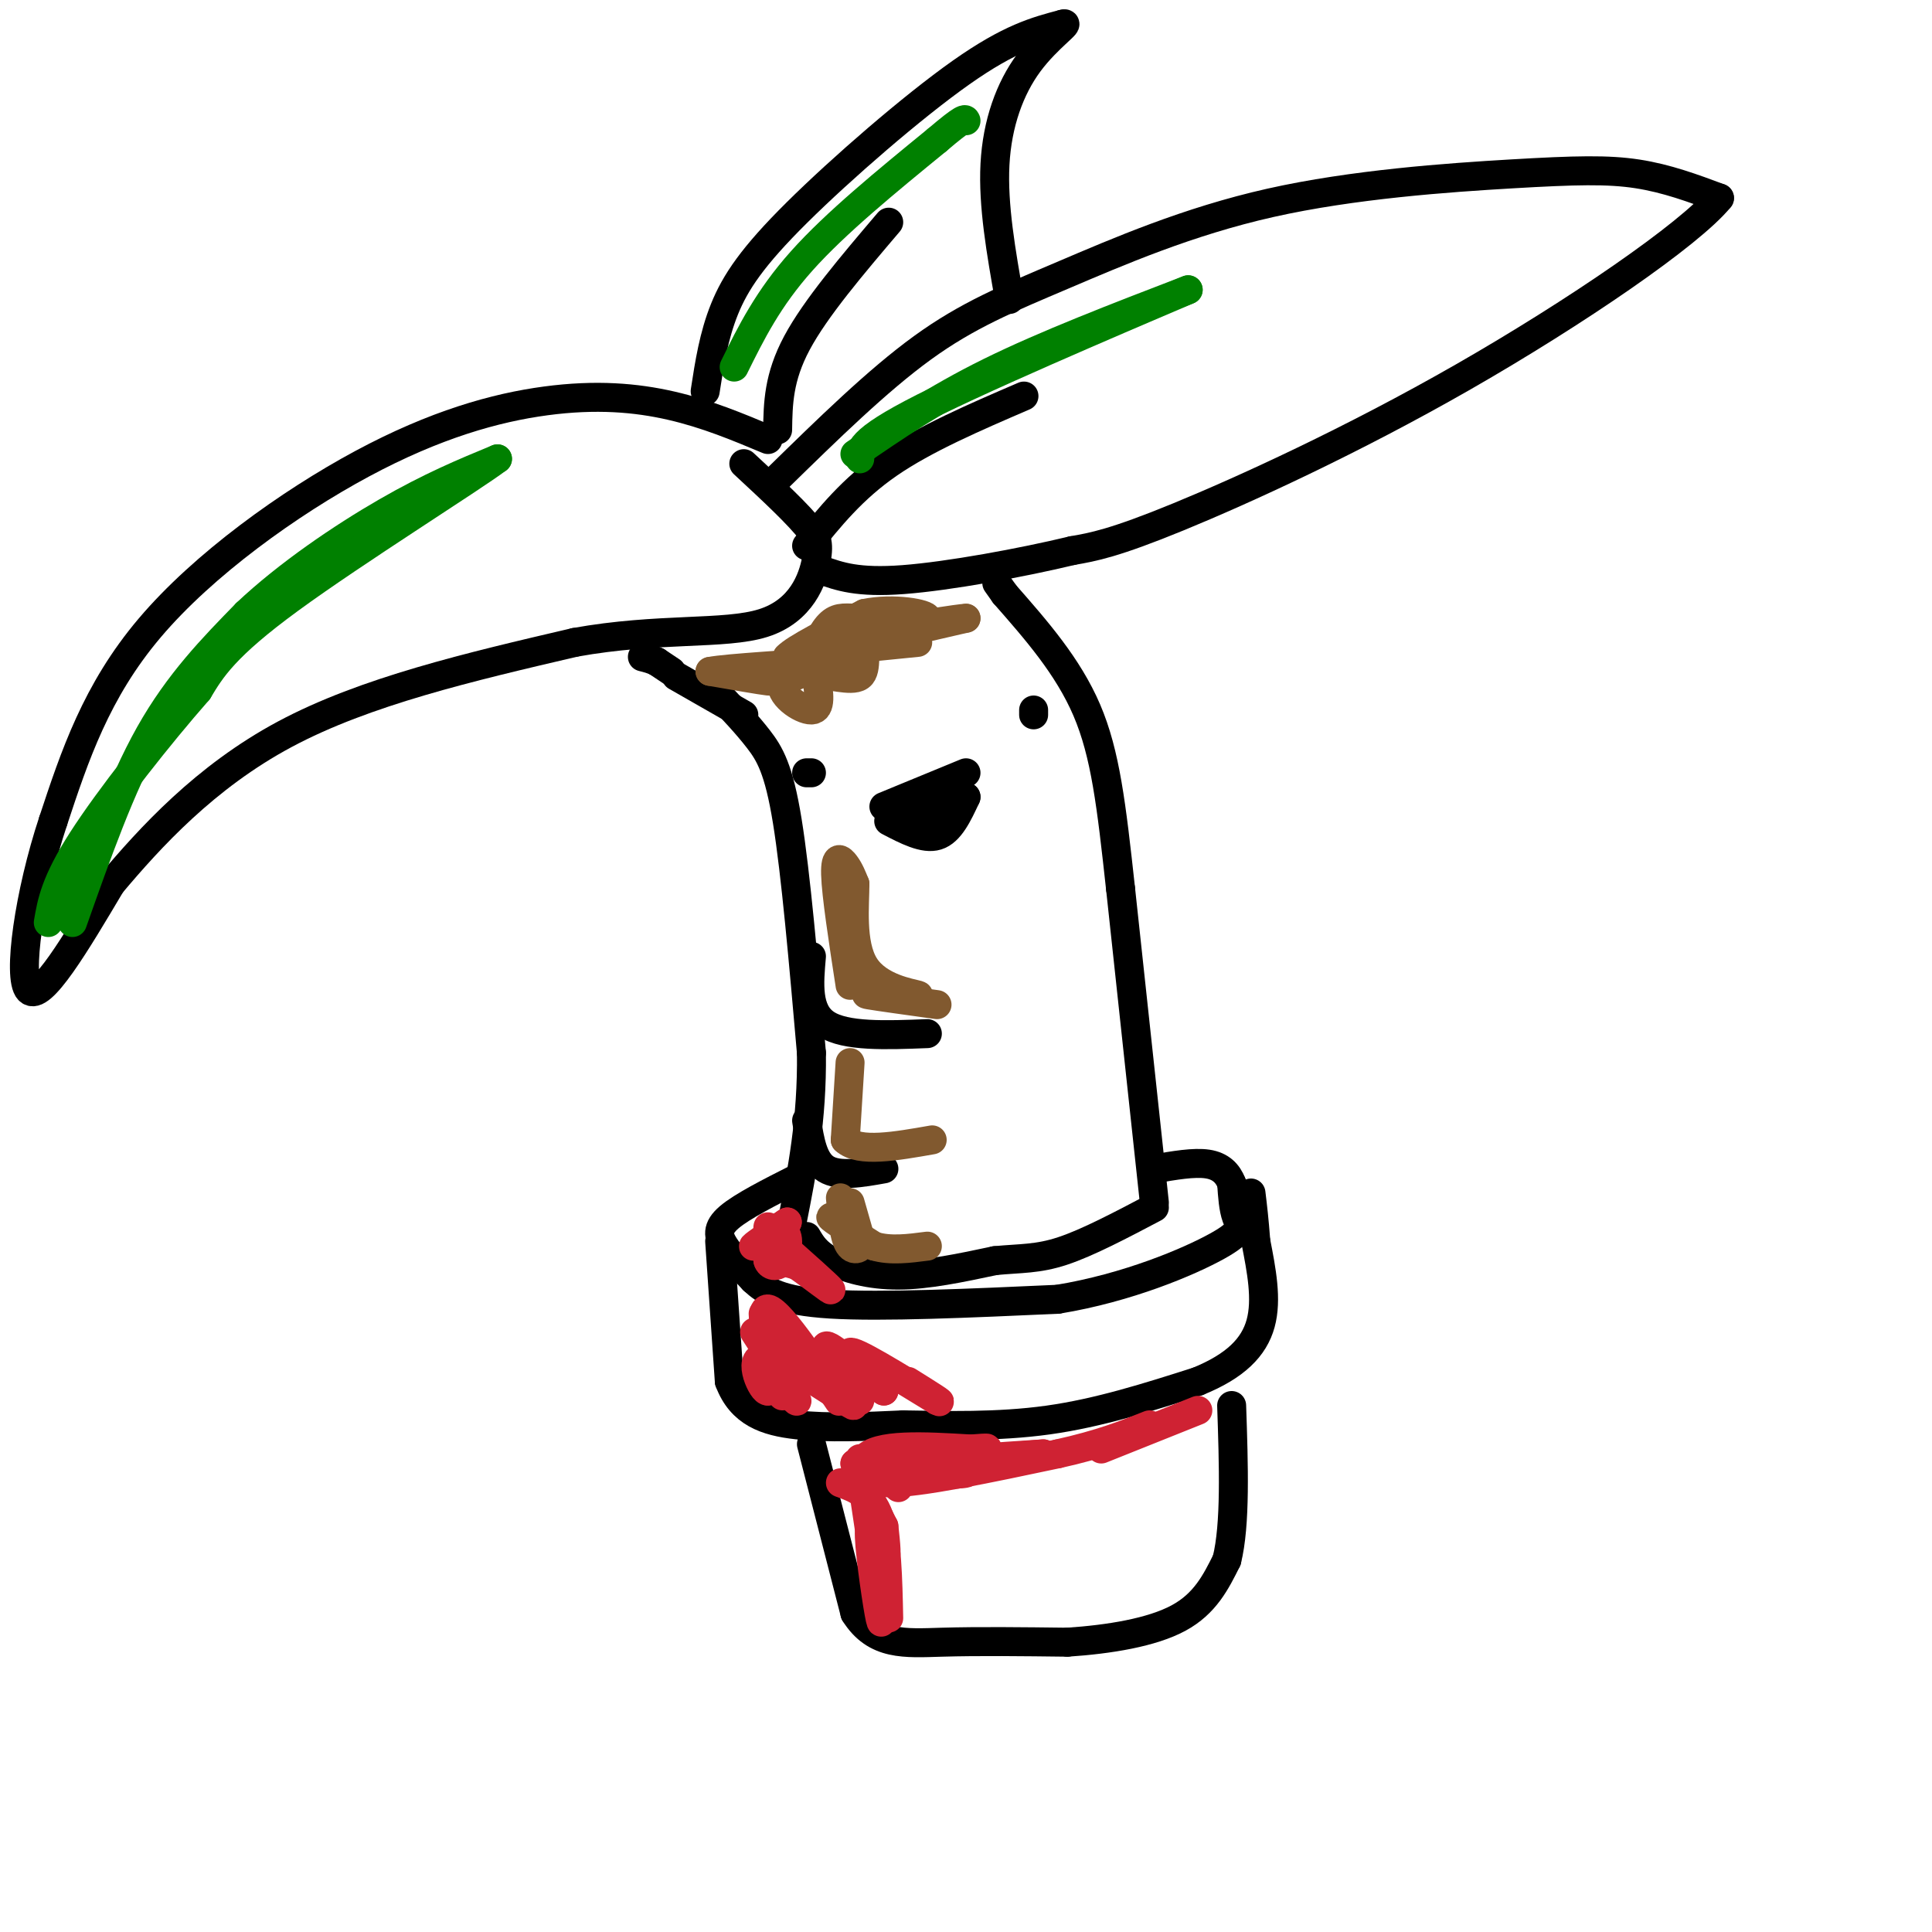 <svg viewBox='0 0 400 400' version='1.1' xmlns='http://www.w3.org/2000/svg' xmlns:xlink='http://www.w3.org/1999/xlink'><g fill='none' stroke='rgb(0,0,0)' stroke-width='6' stroke-linecap='round' stroke-linejoin='round'><path d='M214,147c0.000,0.000 0.000,1.000 0,1'/><path d='M168,160c0.000,0.000 -1.000,0.000 -1,0'/><path d='M183,167c0.000,0.000 17.000,-7.000 17,-7'/><path d='M184,170c3.667,1.917 7.333,3.833 10,3c2.667,-0.833 4.333,-4.417 6,-8'/><path d='M200,165c-1.022,-0.089 -6.578,3.689 -8,5c-1.422,1.311 1.289,0.156 4,-1'/><path d='M196,169c0.889,-1.356 1.111,-4.244 0,-4c-1.111,0.244 -3.556,3.622 -6,7'/><path d='M187,171c0.000,0.000 4.000,-1.000 4,-1'/><path d='M149,144c2.822,2.978 5.644,5.956 8,9c2.356,3.044 4.244,6.156 6,17c1.756,10.844 3.378,29.422 5,48'/><path d='M168,218c0.167,13.833 -1.917,24.417 -4,35'/><path d='M239,249c0.000,0.000 -7.000,-65.000 -7,-65'/><path d='M232,184c-1.889,-17.267 -3.111,-27.933 -7,-37c-3.889,-9.067 -10.444,-16.533 -17,-24'/><path d='M208,123c-2.833,-4.000 -1.417,-2.000 0,0'/><path d='M165,244c-5.667,2.867 -11.333,5.733 -14,8c-2.667,2.267 -2.333,3.933 -1,6c1.333,2.067 3.667,4.533 6,7'/><path d='M156,265c2.400,2.244 5.400,4.356 16,5c10.600,0.644 28.800,-0.178 47,-1'/><path d='M219,269c14.488,-2.369 27.208,-7.792 33,-11c5.792,-3.208 4.655,-4.202 4,-6c-0.655,-1.798 -0.827,-4.399 -1,-7'/><path d='M255,245c-0.778,-2.022 -2.222,-3.578 -5,-4c-2.778,-0.422 -6.889,0.289 -11,1'/><path d='M167,256c1.000,1.711 2.000,3.422 5,5c3.000,1.578 8.000,3.022 14,3c6.000,-0.022 13.000,-1.511 20,-3'/><path d='M206,261c5.378,-0.511 8.822,-0.289 14,-2c5.178,-1.711 12.089,-5.356 19,-9'/><path d='M149,257c0.000,0.000 2.000,29.000 2,29'/><path d='M151,286c2.444,6.511 7.556,8.289 14,9c6.444,0.711 14.222,0.356 22,0'/><path d='M187,295c8.711,0.133 19.489,0.467 30,-1c10.511,-1.467 20.756,-4.733 31,-8'/><path d='M248,286c7.756,-3.156 11.644,-7.044 13,-12c1.356,-4.956 0.178,-10.978 -1,-17'/><path d='M260,257c-0.333,-4.500 -0.667,-7.250 -1,-10'/><path d='M168,299c0.000,0.000 9.000,35.000 9,35'/><path d='M177,334c4.244,6.778 10.356,6.222 18,6c7.644,-0.222 16.822,-0.111 26,0'/><path d='M221,340c8.711,-0.578 17.489,-2.022 23,-5c5.511,-2.978 7.756,-7.489 10,-12'/><path d='M254,323c1.833,-7.333 1.417,-19.667 1,-32'/><path d='M159,91c-6.341,-2.659 -12.683,-5.317 -20,-7c-7.317,-1.683 -15.611,-2.389 -26,-1c-10.389,1.389 -22.874,4.874 -38,13c-15.126,8.126 -32.893,20.893 -44,34c-11.107,13.107 -15.553,26.553 -20,40'/><path d='M11,170c-4.978,14.978 -7.422,32.422 -5,35c2.422,2.578 9.711,-9.711 17,-22'/><path d='M23,183c7.978,-9.467 19.422,-22.133 36,-31c16.578,-8.867 38.289,-13.933 60,-19'/><path d='M119,133c17.440,-3.143 31.042,-1.500 39,-4c7.958,-2.500 10.274,-9.143 11,-13c0.726,-3.857 -0.137,-4.929 -1,-6'/><path d='M168,110c-2.500,-3.333 -8.250,-8.667 -14,-14'/><path d='M161,99c10.342,-10.121 20.685,-20.243 30,-27c9.315,-6.757 17.604,-10.150 29,-15c11.396,-4.850 25.900,-11.156 43,-15c17.100,-3.844 36.796,-5.227 50,-6c13.204,-0.773 19.915,-0.935 26,0c6.085,0.935 11.542,2.968 17,5'/><path d='M356,41c-6.107,7.500 -29.875,23.750 -53,37c-23.125,13.250 -45.607,23.500 -59,29c-13.393,5.500 -17.696,6.250 -22,7'/><path d='M222,114c-10.444,2.511 -25.556,5.289 -35,6c-9.444,0.711 -13.222,-0.644 -17,-2'/><path d='M154,148c0.000,0.000 -14.000,-8.000 -14,-8'/><path d='M168,198c-0.500,5.667 -1.000,11.333 3,14c4.000,2.667 12.500,2.333 21,2'/><path d='M167,232c0.667,4.167 1.333,8.333 4,10c2.667,1.667 7.333,0.833 12,0'/><path d='M139,139c0.000,0.000 -3.000,-2.000 -3,-2'/><path d='M136,137c-1.000,-0.500 -2.000,-0.750 -3,-1'/><path d='M146,81c0.881,-5.726 1.762,-11.452 4,-17c2.238,-5.548 5.833,-10.917 15,-20c9.167,-9.083 23.905,-21.881 34,-29c10.095,-7.119 15.548,-8.560 21,-10'/><path d='M220,5c2.119,-0.655 -3.083,2.708 -7,8c-3.917,5.292 -6.548,12.512 -7,21c-0.452,8.488 1.274,18.244 3,28'/><path d='M161,89c0.083,-5.417 0.167,-10.833 4,-18c3.833,-7.167 11.417,-16.083 19,-25'/><path d='M167,113c4.750,-5.917 9.500,-11.833 17,-17c7.500,-5.167 17.750,-9.583 28,-14'/></g>
<g fill='none' stroke='rgb(0,128,0)' stroke-width='6' stroke-linecap='round' stroke-linejoin='round'><path d='M15,191c5.000,-14.167 10.000,-28.333 16,-39c6.000,-10.667 13.000,-17.833 20,-25'/><path d='M51,127c8.533,-8.067 19.867,-15.733 29,-21c9.133,-5.267 16.067,-8.133 23,-11'/><path d='M103,95c-5.133,3.889 -29.467,19.111 -43,29c-13.533,9.889 -16.267,14.444 -19,19'/><path d='M41,143c-7.978,9.089 -18.422,22.311 -24,31c-5.578,8.689 -6.289,12.844 -7,17'/><path d='M177,94c8.250,-5.667 16.500,-11.333 28,-17c11.500,-5.667 26.250,-11.333 41,-17'/><path d='M246,60c-4.467,1.933 -36.133,15.267 -52,23c-15.867,7.733 -15.933,9.867 -16,12'/><path d='M152,76c3.500,-7.083 7.000,-14.167 14,-22c7.000,-7.833 17.500,-16.417 28,-25'/><path d='M194,29c5.667,-4.833 5.833,-4.417 6,-4'/></g>
<g fill='none' stroke='rgb(207,34,51)' stroke-width='6' stroke-linecap='round' stroke-linejoin='round'><path d='M159,276c0.000,0.000 1.000,0.000 1,0'/><path d='M159,274c0.000,0.000 3.000,15.000 3,15'/><path d='M174,307c3.167,1.167 6.333,2.333 8,7c1.667,4.667 1.833,12.833 2,21'/><path d='M178,302c1.583,2.917 3.167,5.833 3,6c-0.167,0.167 -2.083,-2.417 -4,-5'/><path d='M177,303c0.206,0.504 2.721,4.265 3,5c0.279,0.735 -1.678,-1.556 -2,-3c-0.322,-1.444 0.990,-2.043 3,-1c2.010,1.043 4.717,3.726 5,4c0.283,0.274 -1.859,-1.863 -4,-4'/><path d='M182,304c0.500,-0.500 3.750,0.250 7,1'/><path d='M189,305c3.844,0.244 9.956,0.356 11,0c1.044,-0.356 -2.978,-1.178 -7,-2'/><path d='M193,303c2.667,-0.667 12.833,-1.333 23,-2'/><path d='M216,301c-1.833,0.167 -17.917,1.583 -34,3'/><path d='M182,304c-5.821,-0.071 -3.375,-1.750 -3,-1c0.375,0.750 -1.321,3.929 5,4c6.321,0.071 20.661,-2.964 35,-6'/><path d='M219,301c9.000,-2.000 14.000,-4.000 19,-6'/><path d='M228,300c0.000,0.000 20.000,-8.000 20,-8'/><path d='M179,310c0.000,0.000 3.000,20.000 3,20'/><path d='M182,330c0.633,5.129 0.716,7.952 0,4c-0.716,-3.952 -2.231,-14.679 -2,-17c0.231,-2.321 2.209,3.766 3,5c0.791,1.234 0.396,-2.383 0,-6'/><path d='M183,316c-1.867,-3.956 -6.533,-10.844 -4,-14c2.533,-3.156 12.267,-2.578 22,-2'/><path d='M201,300c4.167,-0.333 3.583,-0.167 3,0'/><path d='M158,272c0.000,0.000 1.000,16.000 1,16'/><path d='M159,288c-1.107,0.333 -4.375,-6.833 -1,-7c3.375,-0.167 13.393,6.667 17,9c3.607,2.333 0.804,0.167 -2,-2'/><path d='M173,288c-3.404,-2.083 -10.912,-6.290 -12,-5c-1.088,1.290 4.246,8.078 4,7c-0.246,-1.078 -6.070,-10.022 -8,-13c-1.930,-2.978 0.035,0.011 2,3'/><path d='M159,280c1.126,3.335 2.941,10.172 2,7c-0.941,-3.172 -4.638,-16.354 -2,-16c2.638,0.354 11.611,14.244 14,18c2.389,3.756 -1.805,-2.622 -6,-9'/><path d='M167,280c2.119,1.631 10.417,10.208 11,10c0.583,-0.208 -6.548,-9.202 -7,-11c-0.452,-1.798 5.774,3.601 12,9'/><path d='M183,288c-0.489,-0.822 -7.711,-7.378 -7,-8c0.711,-0.622 9.356,4.689 18,10'/><path d='M194,290c2.000,1.000 -2.000,-1.500 -6,-4'/><path d='M161,257c0.000,0.000 -2.000,4.000 -2,4'/><path d='M159,261c0.252,1.046 1.882,1.662 3,0c1.118,-1.662 1.724,-5.601 0,-6c-1.724,-0.399 -5.778,2.743 -6,3c-0.222,0.257 3.389,-2.372 7,-5'/><path d='M163,253c-0.333,0.156 -4.667,3.044 -5,5c-0.333,1.956 3.333,2.978 7,4'/><path d='M165,262c3.133,2.178 7.467,5.622 7,5c-0.467,-0.622 -5.733,-5.311 -11,-10'/><path d='M161,257c-2.167,-2.167 -2.083,-2.583 -2,-3'/></g>
<g fill='none' stroke='rgb(129,89,47)' stroke-width='6' stroke-linecap='round' stroke-linejoin='round'><path d='M176,249c0.000,0.000 2.000,7.000 2,7'/><path d='M174,248c0.387,4.298 0.774,8.595 2,10c1.226,1.405 3.292,-0.083 2,-2c-1.292,-1.917 -5.940,-4.262 -6,-4c-0.060,0.262 4.470,3.131 9,6'/><path d='M181,258c3.333,1.000 7.167,0.500 11,0'/><path d='M176,220c0.000,0.000 -1.000,16.000 -1,16'/><path d='M175,236c2.833,2.667 10.417,1.333 18,0'/><path d='M176,204c-1.444,-9.400 -2.889,-18.800 -3,-23c-0.111,-4.200 1.111,-3.200 2,-2c0.889,1.200 1.444,2.600 2,4'/><path d='M177,183c0.024,4.107 -0.917,12.375 2,17c2.917,4.625 9.690,5.607 11,6c1.310,0.393 -2.845,0.196 -7,0'/><path d='M183,206c-2.378,-0.089 -4.822,-0.311 -3,0c1.822,0.311 7.911,1.156 14,2'/><path d='M156,140c2.250,0.583 4.500,1.167 3,1c-1.500,-0.167 -6.750,-1.083 -12,-2'/><path d='M147,139c3.556,-0.711 18.444,-1.489 23,-2c4.556,-0.511 -1.222,-0.756 -7,-1'/><path d='M163,136c1.500,-1.667 8.750,-5.333 16,-9'/><path d='M179,127c6.000,-1.267 13.000,0.067 13,1c-0.000,0.933 -7.000,1.467 -14,2'/><path d='M178,130c-1.733,0.889 0.933,2.111 -1,4c-1.933,1.889 -8.467,4.444 -15,7'/><path d='M162,141c-1.044,2.733 3.844,6.067 6,6c2.156,-0.067 1.578,-3.533 1,-7'/><path d='M169,140c2.202,-0.631 7.208,1.292 9,0c1.792,-1.292 0.369,-5.798 2,-8c1.631,-2.202 6.315,-2.101 11,-2'/><path d='M191,130c-1.095,-0.690 -9.333,-1.417 -10,-2c-0.667,-0.583 6.238,-1.024 7,-1c0.762,0.024 -4.619,0.512 -10,1'/><path d='M178,128c-2.667,0.012 -4.333,-0.458 -6,1c-1.667,1.458 -3.333,4.845 -2,6c1.333,1.155 5.667,0.077 10,-1'/><path d='M180,134c3.333,-0.333 6.667,-0.667 10,-1'/><path d='M187,131c0.000,0.000 13.000,-3.000 13,-3'/><path d='M200,128c-1.167,0.000 -10.583,1.500 -20,3'/></g>
</svg>